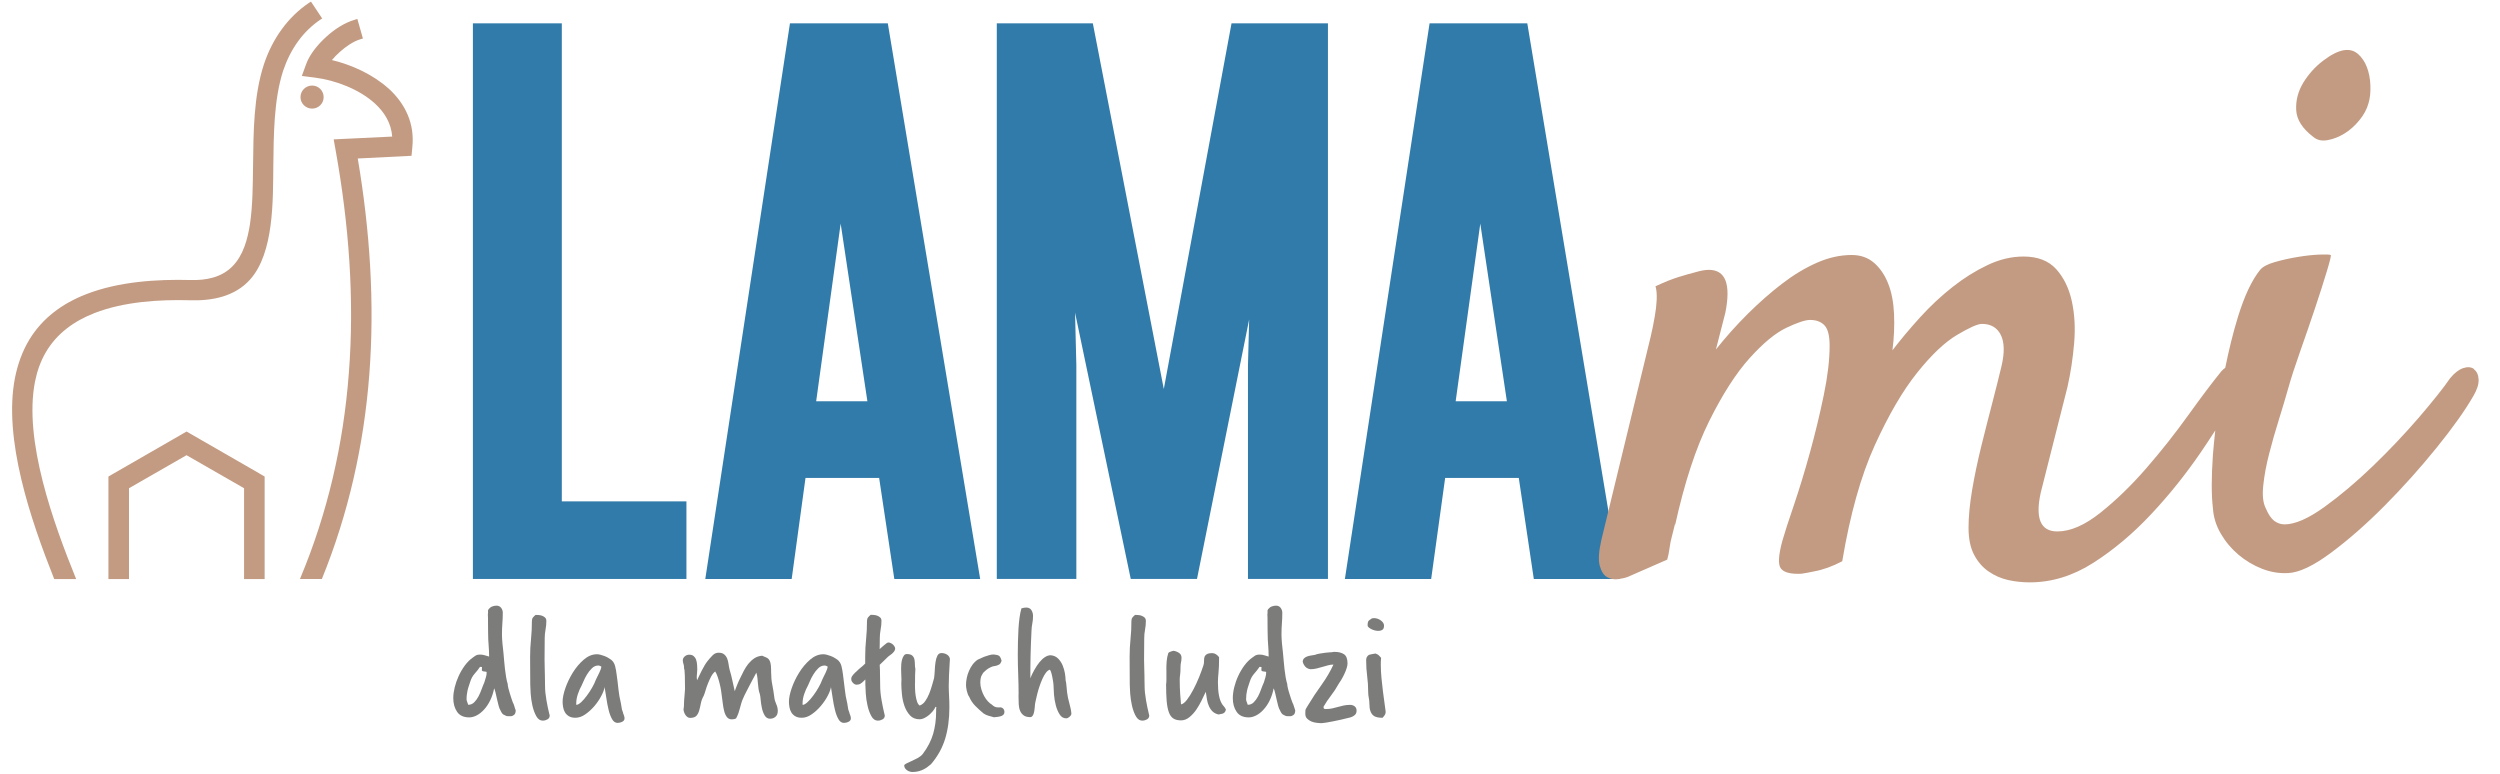 <?xml version="1.0" encoding="UTF-8"?>
<svg xmlns="http://www.w3.org/2000/svg" width="113" height="35" viewBox="0 0 113 35" fill="none">
  <path d="M31.027 22.662V26.169H21.375V1.055H25.394V22.662H31.027Z" fill="#317BAB"></path>
  <path d="M40.129 1.055H35.706L31.879 26.17H35.784L36.409 21.602H39.737L40.423 26.17H44.304L40.129 1.055ZM39.206 18.136H36.891L37.998 10.107L39.206 18.136Z" fill="#317BAB"></path>
  <path d="M60.023 1.055V26.169H56.408V16.524L56.462 14.439L54.104 26.169H51.11L48.592 14.13L48.651 16.505V26.169H45.055V1.055H49.396L52.604 17.584L55.665 1.055H60.023Z" fill="#317BAB"></path>
  <path d="M69.034 1.055H64.617L60.789 26.17H64.689L65.321 21.602H68.649L69.328 26.17H73.21L69.034 1.055ZM68.111 18.136H65.796L66.909 10.107L68.111 18.136Z" fill="#317BAB"></path>
  <path fill-rule="evenodd" clip-rule="evenodd" d="M14.108 3.867C13.82 3.867 13.582 4.098 13.582 4.392C13.582 4.678 13.821 4.909 14.108 4.909C14.395 4.909 14.629 4.678 14.629 4.392C14.629 4.1 14.396 3.867 14.108 3.867ZM11.733 21.405L8.666 19.639L8.433 19.505L8.201 19.639L5.133 21.405L4.901 21.539V26.174H5.831V22.068L8.431 20.575L11.032 22.068V26.174H11.962V21.539L11.729 21.405H11.733ZM14.059 0.072L13.967 0.127C13.491 0.449 13.08 0.851 12.742 1.314C12.388 1.796 12.118 2.337 11.928 2.911C11.463 4.331 11.456 5.975 11.438 7.468C11.426 8.345 11.426 9.271 11.297 10.141C11.193 10.805 10.997 11.543 10.508 12.036C10.013 12.542 9.314 12.676 8.628 12.657C7.074 12.615 5.354 12.73 3.897 13.297C2.831 13.711 1.932 14.362 1.331 15.343C1.007 15.879 0.799 16.469 0.677 17.078C0.139 19.837 1.381 23.486 2.451 26.174H3.442C2.419 23.653 1.062 19.912 1.581 17.257C1.672 16.794 1.825 16.349 2.064 15.935C2.566 15.07 3.35 14.51 4.273 14.15C5.602 13.633 7.193 13.534 8.601 13.572C9.592 13.602 10.608 13.407 11.3 12.64C12.396 11.422 12.335 9.016 12.354 7.474C12.373 6.098 12.373 4.507 12.8 3.192C12.96 2.717 13.185 2.261 13.479 1.859C13.754 1.48 14.091 1.153 14.476 0.89L14.563 0.836L14.056 0.074L14.059 0.072ZM17.561 4.001C16.868 3.374 15.92 2.936 15.002 2.715C15.113 2.581 15.235 2.459 15.364 2.344C15.621 2.113 15.964 1.869 16.3 1.771L16.404 1.74L16.152 0.856L16.054 0.887C15.577 1.021 15.106 1.331 14.744 1.667C14.39 1.984 14.003 2.441 13.838 2.897L13.643 3.433L14.218 3.506C15.155 3.621 16.232 4.03 16.943 4.675C17.384 5.077 17.684 5.576 17.727 6.173L15.082 6.3L15.174 6.813C15.767 10.126 16.03 13.512 15.767 16.875C15.523 20.085 14.807 23.198 13.558 26.17H14.549C15.749 23.217 16.446 20.127 16.692 16.941C16.943 13.677 16.716 10.387 16.171 7.164L18.601 7.042L18.638 6.651C18.748 5.598 18.332 4.702 17.561 3.996V4.001Z" fill="#C39B82"></path>
  <path d="M104.569 6.194C104.735 6.334 104.947 6.382 105.208 6.334C105.468 6.287 105.722 6.188 105.972 6.034C106.22 5.881 106.443 5.681 106.645 5.433C106.846 5.187 106.983 4.935 107.054 4.675C107.126 4.439 107.154 4.17 107.142 3.862C107.131 3.557 107.078 3.281 106.983 3.033C106.888 2.787 106.752 2.587 106.574 2.434C106.398 2.281 106.179 2.227 105.918 2.274C105.658 2.322 105.349 2.481 104.995 2.751C104.64 3.023 104.345 3.352 104.107 3.74C103.872 4.131 103.765 4.541 103.788 4.977C103.812 5.413 104.072 5.819 104.569 6.195V6.194Z" fill="#C39B82"></path>
  <path d="M111.824 16.678C111.693 16.585 111.529 16.573 111.327 16.642C111.127 16.714 110.932 16.866 110.742 17.101C110.435 17.548 109.961 18.14 109.323 18.884C108.685 19.623 107.993 20.354 107.248 21.072C106.502 21.79 105.769 22.407 105.05 22.925C104.327 23.442 103.731 23.702 103.258 23.702C103.092 23.702 102.939 23.647 102.797 23.544C102.656 23.437 102.525 23.244 102.406 22.96C102.288 22.724 102.252 22.384 102.3 21.937C102.347 21.489 102.435 21.014 102.566 20.509C102.695 20.003 102.842 19.484 103.009 18.956C103.173 18.425 103.316 17.95 103.435 17.526C103.553 17.102 103.73 16.556 103.967 15.884C104.203 15.214 104.429 14.561 104.641 13.926C104.853 13.29 105.031 12.739 105.172 12.267C105.314 11.797 105.374 11.549 105.35 11.526C105.302 11.502 105.131 11.497 104.836 11.507C104.539 11.521 104.215 11.554 103.86 11.614C103.506 11.673 103.163 11.748 102.832 11.843C102.501 11.936 102.276 12.055 102.159 12.196C101.78 12.666 101.443 13.383 101.148 14.349C100.924 15.075 100.742 15.84 100.581 16.625C100.522 16.669 100.46 16.717 100.403 16.785C100.001 17.279 99.504 17.939 98.913 18.761C98.323 19.584 97.69 20.385 97.015 21.162C96.341 21.939 95.649 22.609 94.94 23.174C94.231 23.739 93.581 24.021 92.989 24.021C92.232 24.021 91.983 23.432 92.244 22.256L93.45 17.491C93.593 16.855 93.693 16.196 93.751 15.514C93.81 14.832 93.774 14.196 93.645 13.607C93.515 13.019 93.277 12.537 92.936 12.16C92.592 11.784 92.102 11.595 91.464 11.595C90.919 11.595 90.376 11.724 89.832 11.984C89.287 12.243 88.761 12.572 88.254 12.973C87.745 13.373 87.26 13.826 86.798 14.332C86.338 14.839 85.918 15.338 85.539 15.833C85.611 15.268 85.634 14.722 85.611 14.191C85.587 13.663 85.499 13.202 85.344 12.815C85.19 12.425 84.976 12.114 84.706 11.879C84.433 11.643 84.097 11.526 83.695 11.526C83.174 11.526 82.648 11.643 82.116 11.879C81.585 12.114 81.057 12.431 80.538 12.832C80.019 13.232 79.503 13.685 78.994 14.191C78.485 14.698 78.007 15.233 77.559 15.797C77.749 15.068 77.89 14.515 77.985 14.138C78.244 12.844 77.996 12.197 77.24 12.197C77.073 12.197 76.873 12.233 76.638 12.303C76.448 12.35 76.2 12.42 75.893 12.515C75.586 12.608 75.231 12.751 74.829 12.939C74.876 13.103 74.894 13.31 74.882 13.556C74.87 13.804 74.841 14.057 74.793 14.316C74.746 14.598 74.686 14.893 74.615 15.199L72.381 24.411C72.262 24.928 72.238 25.317 72.31 25.576C72.381 25.836 72.493 26.006 72.647 26.089C72.8 26.17 72.965 26.201 73.143 26.177C73.319 26.153 73.467 26.118 73.585 26.072L75.358 25.295C75.406 25.13 75.441 24.954 75.465 24.765C75.489 24.577 75.525 24.401 75.572 24.236C75.62 24.048 75.667 23.86 75.713 23.671V23.742C76.139 21.814 76.653 20.242 77.257 19.031C77.859 17.82 78.468 16.871 79.082 16.189C79.696 15.507 80.253 15.048 80.75 14.813C81.247 14.578 81.602 14.461 81.814 14.461C82.097 14.461 82.316 14.544 82.469 14.708C82.623 14.873 82.699 15.178 82.699 15.626C82.699 16.262 82.611 17.009 82.433 17.867C82.255 18.727 82.048 19.586 81.812 20.444C81.576 21.303 81.332 22.097 81.086 22.826C80.837 23.556 80.665 24.085 80.572 24.414C80.382 25.096 80.358 25.527 80.501 25.702C80.643 25.88 80.95 25.955 81.424 25.933C81.588 25.909 81.778 25.873 81.992 25.828C82.394 25.756 82.82 25.604 83.269 25.369C83.624 23.252 84.114 21.505 84.74 20.127C85.366 18.751 86.006 17.657 86.656 16.846C87.305 16.033 87.909 15.463 88.466 15.134C89.021 14.805 89.394 14.64 89.582 14.64C89.984 14.64 90.268 14.805 90.434 15.134C90.6 15.463 90.612 15.935 90.469 16.546C90.351 17.039 90.21 17.604 90.044 18.241C89.877 18.877 89.713 19.53 89.547 20.198C89.382 20.87 89.246 21.523 89.138 22.158C89.032 22.794 88.978 23.357 88.978 23.853C88.978 24.348 89.061 24.754 89.226 25.069C89.392 25.388 89.609 25.641 89.882 25.829C90.154 26.017 90.451 26.146 90.768 26.218C91.089 26.289 91.413 26.323 91.744 26.323C92.738 26.323 93.695 26.029 94.616 25.441C95.537 24.852 96.407 24.122 97.222 23.252C98.04 22.382 98.789 21.447 99.475 20.446C99.712 20.1 99.919 19.779 100.131 19.455C100.092 19.822 100.05 20.19 100.024 20.551C99.953 21.576 99.953 22.382 100.024 22.971C100.048 23.371 100.167 23.754 100.379 24.119C100.591 24.484 100.857 24.801 101.176 25.071C101.497 25.342 101.852 25.553 102.24 25.707C102.632 25.86 103.027 25.926 103.429 25.902C103.927 25.878 104.57 25.573 105.362 24.984C106.154 24.396 106.965 23.685 107.793 22.85C108.621 22.015 109.401 21.143 110.134 20.237C110.867 19.331 111.424 18.548 111.802 17.889C111.966 17.608 112.045 17.36 112.033 17.148C112.021 16.936 111.95 16.783 111.819 16.69L111.824 16.678Z" fill="#C39B82"></path>
  <path d="M22.95 30.962C22.95 30.982 22.959 31.029 22.977 31.104C22.994 31.179 23.018 31.258 23.045 31.343C23.072 31.428 23.099 31.509 23.123 31.589C23.148 31.669 23.169 31.723 23.182 31.754C23.213 31.808 23.235 31.866 23.25 31.925C23.265 31.985 23.286 32.046 23.31 32.105C23.31 32.205 23.284 32.275 23.235 32.314C23.186 32.353 23.135 32.373 23.084 32.373C23.074 32.373 23.043 32.373 22.991 32.373C22.938 32.373 22.908 32.37 22.897 32.366C22.848 32.346 22.799 32.324 22.755 32.298C22.709 32.273 22.662 32.203 22.612 32.09C22.587 32.054 22.563 31.991 22.538 31.9C22.512 31.808 22.488 31.71 22.466 31.605C22.444 31.499 22.421 31.401 22.399 31.309C22.377 31.218 22.355 31.151 22.336 31.111C22.295 31.314 22.236 31.498 22.156 31.66C22.076 31.822 21.983 31.961 21.878 32.074C21.773 32.19 21.662 32.276 21.547 32.336C21.432 32.395 21.32 32.426 21.209 32.426C20.96 32.426 20.777 32.343 20.661 32.175C20.546 32.008 20.488 31.8 20.488 31.552C20.488 31.408 20.509 31.248 20.551 31.073C20.593 30.899 20.653 30.727 20.731 30.558C20.809 30.388 20.902 30.229 21.012 30.079C21.123 29.93 21.241 29.811 21.372 29.721C21.392 29.711 21.427 29.686 21.477 29.647C21.527 29.608 21.603 29.587 21.703 29.587C21.773 29.587 21.842 29.598 21.91 29.618C21.978 29.638 22.044 29.659 22.108 29.677C22.108 29.503 22.1 29.331 22.086 29.162C22.071 28.992 22.064 28.827 22.064 28.668C22.064 28.652 22.064 28.59 22.061 28.478C22.059 28.366 22.058 28.235 22.058 28.086C22.058 28.037 22.058 27.986 22.058 27.933C22.058 27.881 22.054 27.828 22.051 27.772C22.061 27.733 22.063 27.689 22.058 27.641C22.052 27.594 22.068 27.553 22.103 27.517C22.144 27.468 22.195 27.431 22.258 27.409C22.321 27.387 22.382 27.375 22.441 27.375C22.531 27.375 22.601 27.409 22.651 27.475C22.702 27.541 22.726 27.616 22.726 27.696C22.726 27.865 22.719 28.025 22.707 28.177C22.695 28.328 22.689 28.498 22.689 28.681C22.689 28.797 22.697 28.932 22.711 29.088C22.726 29.245 22.741 29.389 22.757 29.518C22.767 29.623 22.777 29.737 22.787 29.862C22.797 29.986 22.809 30.111 22.824 30.239C22.84 30.366 22.857 30.49 22.877 30.609C22.897 30.729 22.923 30.836 22.952 30.929V30.96L22.95 30.962ZM21.163 31.857C21.269 31.857 21.359 31.82 21.433 31.745C21.508 31.671 21.574 31.581 21.628 31.477C21.683 31.372 21.73 31.264 21.771 31.148C21.812 31.035 21.851 30.934 21.891 30.849C21.912 30.775 21.934 30.7 21.959 30.626C21.985 30.551 21.997 30.471 21.997 30.386C21.997 30.371 21.988 30.363 21.969 30.361C21.952 30.358 21.93 30.356 21.907 30.354C21.881 30.352 21.856 30.347 21.832 30.342C21.806 30.337 21.79 30.322 21.779 30.298C21.779 30.273 21.779 30.249 21.783 30.224C21.784 30.198 21.786 30.174 21.786 30.149C21.771 30.149 21.757 30.149 21.745 30.145C21.734 30.144 21.717 30.142 21.696 30.142C21.627 30.247 21.547 30.347 21.46 30.444C21.372 30.541 21.306 30.656 21.262 30.792C21.231 30.882 21.206 30.96 21.184 31.028C21.162 31.096 21.143 31.158 21.131 31.218C21.119 31.277 21.109 31.338 21.101 31.401C21.092 31.464 21.089 31.532 21.089 31.606C21.089 31.645 21.099 31.688 21.119 31.733C21.14 31.778 21.155 31.82 21.165 31.861L21.163 31.857Z" fill="#7C7C7B"></path>
  <path d="M24.831 32.279C24.831 32.289 24.835 32.299 24.84 32.309C24.845 32.319 24.846 32.33 24.846 32.34C24.846 32.419 24.813 32.477 24.745 32.516C24.677 32.553 24.609 32.572 24.538 32.572C24.412 32.572 24.312 32.504 24.238 32.367C24.163 32.23 24.105 32.072 24.064 31.888C24.024 31.707 23.998 31.527 23.986 31.347C23.974 31.167 23.968 31.033 23.968 30.944C23.968 30.699 23.968 30.482 23.964 30.29C23.963 30.099 23.961 29.898 23.961 29.69C23.961 29.417 23.974 29.148 24.002 28.887C24.029 28.626 24.042 28.353 24.042 28.07C24.042 28.005 24.058 27.952 24.088 27.913C24.119 27.874 24.158 27.834 24.209 27.793C24.249 27.793 24.297 27.796 24.355 27.8C24.412 27.805 24.466 27.817 24.516 27.837C24.565 27.857 24.609 27.885 24.643 27.919C24.677 27.952 24.695 28.003 24.695 28.068C24.695 28.197 24.684 28.327 24.658 28.46C24.633 28.592 24.621 28.723 24.621 28.852C24.621 29.042 24.621 29.211 24.617 29.362C24.614 29.513 24.614 29.664 24.614 29.814C24.614 29.942 24.616 30.066 24.621 30.183C24.626 30.3 24.629 30.419 24.629 30.538C24.629 30.623 24.629 30.704 24.633 30.781C24.636 30.859 24.636 30.932 24.636 31.001C24.636 31.195 24.657 31.412 24.699 31.651C24.741 31.89 24.785 32.099 24.83 32.279H24.831Z" fill="#7C7C7B"></path>
  <path d="M28.161 32.226C28.176 32.266 28.192 32.307 28.207 32.349C28.222 32.392 28.229 32.433 28.229 32.473C28.229 32.512 28.217 32.545 28.195 32.57C28.173 32.596 28.146 32.614 28.114 32.629C28.081 32.645 28.047 32.655 28.012 32.663C27.976 32.67 27.944 32.675 27.915 32.675C27.815 32.675 27.732 32.619 27.667 32.507C27.603 32.395 27.55 32.256 27.51 32.09C27.469 31.924 27.435 31.745 27.408 31.559C27.381 31.372 27.354 31.204 27.328 31.055C27.313 31.16 27.265 31.291 27.182 31.45C27.099 31.61 26.996 31.762 26.87 31.91C26.744 32.058 26.607 32.183 26.458 32.287C26.308 32.392 26.157 32.443 26.008 32.443C25.888 32.443 25.789 32.419 25.711 32.372C25.633 32.324 25.576 32.266 25.535 32.195C25.494 32.126 25.467 32.047 25.452 31.959C25.436 31.871 25.43 31.791 25.43 31.717C25.43 31.552 25.47 31.35 25.553 31.108C25.637 30.867 25.749 30.631 25.891 30.402C26.034 30.173 26.198 29.978 26.387 29.815C26.575 29.654 26.773 29.572 26.984 29.572C27.029 29.572 27.08 29.579 27.138 29.594C27.196 29.61 27.255 29.628 27.315 29.65C27.376 29.672 27.432 29.7 27.488 29.732C27.544 29.764 27.589 29.796 27.63 29.825C27.715 29.895 27.773 29.99 27.803 30.108C27.834 30.229 27.856 30.353 27.871 30.482C27.907 30.731 27.934 30.957 27.954 31.157C27.974 31.359 28.012 31.571 28.066 31.795L28.112 32.071L28.165 32.221L28.161 32.226ZM26.046 31.837C26.046 31.837 26.046 31.846 26.049 31.849C26.052 31.852 26.052 31.856 26.052 31.861C26.117 31.856 26.191 31.812 26.278 31.73C26.363 31.649 26.448 31.55 26.532 31.435C26.617 31.32 26.697 31.199 26.768 31.072C26.841 30.945 26.894 30.833 26.929 30.733C26.95 30.689 26.974 30.638 27.001 30.583C27.028 30.529 27.055 30.473 27.084 30.416C27.111 30.358 27.133 30.305 27.152 30.254C27.169 30.205 27.179 30.163 27.179 30.127C27.153 30.117 27.131 30.107 27.111 30.096C27.091 30.086 27.069 30.081 27.043 30.081C26.933 30.081 26.836 30.124 26.751 30.209C26.666 30.293 26.592 30.388 26.529 30.492C26.466 30.597 26.415 30.697 26.375 30.794C26.334 30.89 26.307 30.952 26.293 30.977C26.224 31.101 26.164 31.237 26.117 31.381C26.069 31.525 26.046 31.664 26.046 31.798V31.835V31.837Z" fill="#7C7C7B"></path>
  <path d="M34.855 30.388C34.855 30.586 34.872 30.774 34.908 30.951C34.944 31.127 34.972 31.316 34.998 31.514C35.008 31.614 35.037 31.716 35.084 31.821C35.132 31.926 35.156 32.03 35.156 32.135C35.156 32.25 35.122 32.337 35.054 32.396C34.986 32.456 34.904 32.486 34.809 32.486C34.704 32.486 34.623 32.437 34.565 32.34C34.508 32.244 34.465 32.132 34.438 32.004C34.411 31.877 34.392 31.753 34.382 31.631C34.372 31.509 34.36 31.424 34.345 31.373C34.314 31.294 34.295 31.212 34.285 31.131C34.275 31.049 34.267 30.968 34.258 30.888C34.25 30.808 34.243 30.729 34.236 30.649C34.229 30.569 34.212 30.488 34.187 30.403C34.141 30.488 34.093 30.578 34.041 30.676C33.988 30.773 33.936 30.873 33.883 30.975C33.831 31.076 33.78 31.176 33.729 31.273C33.678 31.37 33.635 31.458 33.602 31.538C33.561 31.623 33.53 31.702 33.508 31.78C33.486 31.858 33.464 31.933 33.445 32.008C33.425 32.082 33.403 32.157 33.378 32.232C33.352 32.306 33.318 32.386 33.272 32.471C33.213 32.502 33.147 32.515 33.077 32.515C32.982 32.515 32.908 32.479 32.855 32.41C32.802 32.34 32.762 32.254 32.735 32.149C32.707 32.043 32.687 31.935 32.673 31.819C32.662 31.706 32.648 31.602 32.633 31.512C32.623 31.417 32.609 31.316 32.592 31.207C32.575 31.098 32.551 30.99 32.524 30.883C32.497 30.776 32.467 30.676 32.434 30.581C32.402 30.486 32.366 30.41 32.326 30.35C32.256 30.404 32.195 30.483 32.142 30.581C32.09 30.681 32.042 30.785 32 30.891C31.958 30.998 31.92 31.104 31.891 31.205C31.861 31.307 31.834 31.389 31.808 31.448C31.744 31.562 31.7 31.679 31.678 31.796C31.656 31.913 31.63 32.02 31.603 32.116C31.576 32.213 31.533 32.293 31.476 32.356C31.418 32.418 31.321 32.449 31.187 32.449C31.147 32.449 31.108 32.435 31.07 32.408C31.033 32.381 31.002 32.347 30.977 32.308C30.951 32.269 30.931 32.227 30.918 32.181C30.902 32.137 30.895 32.094 30.895 32.054C30.906 32.004 30.913 31.953 30.914 31.904C30.918 31.855 30.918 31.802 30.918 31.748C30.918 31.733 30.919 31.696 30.924 31.636C30.929 31.577 30.934 31.512 30.94 31.446C30.945 31.38 30.95 31.316 30.955 31.256C30.96 31.197 30.963 31.16 30.963 31.144C30.963 30.866 30.96 30.666 30.955 30.544C30.95 30.422 30.945 30.338 30.94 30.294C30.934 30.25 30.929 30.226 30.924 30.223C30.919 30.22 30.918 30.199 30.918 30.159C30.918 30.104 30.909 30.052 30.89 30.002C30.873 29.953 30.863 29.901 30.863 29.846C30.863 29.777 30.894 29.717 30.953 29.666C31.013 29.617 31.079 29.592 31.148 29.592C31.238 29.592 31.308 29.614 31.359 29.66C31.408 29.704 31.445 29.76 31.467 29.828C31.489 29.894 31.503 29.967 31.508 30.045C31.513 30.123 31.517 30.191 31.517 30.25C31.517 30.304 31.513 30.367 31.505 30.437C31.496 30.506 31.493 30.571 31.493 30.63C31.493 30.661 31.498 30.7 31.508 30.749C31.538 30.684 31.572 30.611 31.61 30.532C31.647 30.452 31.688 30.371 31.73 30.289C31.773 30.208 31.817 30.128 31.861 30.053C31.907 29.979 31.951 29.914 31.997 29.86C32.056 29.785 32.127 29.707 32.207 29.624C32.287 29.543 32.377 29.502 32.477 29.502C32.587 29.502 32.672 29.527 32.731 29.577C32.792 29.626 32.836 29.689 32.867 29.763C32.897 29.838 32.918 29.921 32.93 30.014C32.942 30.106 32.959 30.192 32.979 30.272C33.025 30.416 33.065 30.579 33.103 30.757C33.14 30.937 33.177 31.098 33.211 31.243C33.221 31.207 33.239 31.161 33.261 31.105C33.283 31.047 33.306 30.988 33.332 30.925C33.357 30.863 33.381 30.807 33.406 30.754C33.432 30.701 33.452 30.661 33.466 30.632C33.512 30.537 33.562 30.433 33.62 30.321C33.678 30.209 33.746 30.104 33.822 30.008C33.9 29.911 33.99 29.828 34.092 29.758C34.194 29.689 34.314 29.65 34.448 29.638C34.508 29.668 34.563 29.692 34.613 29.709C34.662 29.726 34.706 29.753 34.74 29.79C34.776 29.828 34.803 29.884 34.823 29.958C34.843 30.033 34.854 30.14 34.854 30.279V30.391L34.855 30.388Z" fill="#7C7C7B"></path>
  <path d="M38.392 32.226C38.407 32.266 38.422 32.307 38.437 32.349C38.453 32.392 38.459 32.433 38.459 32.473C38.459 32.514 38.448 32.545 38.425 32.57C38.404 32.596 38.376 32.614 38.344 32.629C38.312 32.645 38.278 32.655 38.242 32.663C38.207 32.67 38.174 32.675 38.146 32.675C38.045 32.675 37.962 32.619 37.898 32.507C37.833 32.395 37.781 32.256 37.74 32.09C37.699 31.924 37.666 31.745 37.638 31.559C37.611 31.372 37.584 31.204 37.559 31.055C37.543 31.16 37.496 31.291 37.413 31.45C37.33 31.61 37.226 31.762 37.1 31.91C36.975 32.058 36.838 32.183 36.688 32.287C36.539 32.392 36.388 32.443 36.239 32.443C36.118 32.443 36.02 32.419 35.942 32.372C35.864 32.324 35.806 32.266 35.765 32.195C35.725 32.126 35.697 32.047 35.682 31.959C35.667 31.871 35.66 31.791 35.66 31.717C35.66 31.552 35.701 31.35 35.784 31.108C35.867 30.867 35.979 30.631 36.122 30.402C36.264 30.173 36.429 29.978 36.617 29.815C36.805 29.654 37.004 29.572 37.214 29.572C37.26 29.572 37.311 29.579 37.369 29.594C37.426 29.61 37.486 29.628 37.545 29.65C37.606 29.672 37.662 29.7 37.718 29.732C37.774 29.764 37.82 29.796 37.861 29.825C37.945 29.895 38.003 29.99 38.034 30.108C38.064 30.229 38.086 30.353 38.102 30.482C38.137 30.731 38.164 30.957 38.185 31.157C38.205 31.359 38.242 31.571 38.297 31.795L38.342 32.071L38.395 32.221L38.392 32.226ZM36.276 31.837C36.276 31.837 36.276 31.846 36.279 31.849C36.283 31.852 36.283 31.856 36.283 31.861C36.347 31.856 36.422 31.812 36.508 31.73C36.593 31.649 36.678 31.55 36.763 31.435C36.848 31.32 36.928 31.199 36.999 31.072C37.072 30.945 37.124 30.833 37.16 30.733C37.18 30.689 37.204 30.638 37.231 30.583C37.258 30.529 37.285 30.473 37.314 30.416C37.341 30.358 37.364 30.305 37.382 30.254C37.399 30.205 37.409 30.163 37.409 30.127C37.384 30.117 37.362 30.107 37.341 30.096C37.321 30.086 37.299 30.081 37.274 30.081C37.163 30.081 37.067 30.124 36.982 30.209C36.897 30.293 36.822 30.388 36.76 30.492C36.697 30.595 36.646 30.697 36.605 30.794C36.564 30.89 36.537 30.952 36.524 30.977C36.454 31.101 36.395 31.237 36.347 31.381C36.3 31.525 36.276 31.664 36.276 31.798V31.835V31.837Z" fill="#7C7C7B"></path>
  <path d="M39.977 32.278C39.977 32.288 39.981 32.298 39.986 32.309C39.991 32.319 39.993 32.329 39.993 32.339C39.993 32.419 39.959 32.477 39.891 32.516C39.823 32.553 39.755 32.572 39.684 32.572C39.558 32.572 39.458 32.504 39.384 32.366C39.309 32.229 39.251 32.071 39.211 31.888C39.17 31.706 39.144 31.527 39.133 31.347C39.121 31.167 39.114 31.033 39.114 30.943V30.71L39.039 30.785C38.99 30.834 38.941 30.875 38.893 30.904C38.846 30.934 38.786 30.948 38.717 30.948C38.661 30.948 38.608 30.921 38.556 30.867C38.503 30.812 38.478 30.76 38.478 30.71C38.472 30.656 38.486 30.605 38.518 30.558C38.551 30.51 38.596 30.458 38.657 30.397C38.668 30.392 38.674 30.387 38.679 30.381L38.695 30.366C38.78 30.281 38.852 30.215 38.912 30.168C38.973 30.12 39.038 30.062 39.107 29.993V29.686C39.107 29.413 39.121 29.145 39.148 28.883C39.175 28.622 39.188 28.349 39.188 28.066C39.188 28.001 39.204 27.948 39.234 27.91C39.265 27.87 39.304 27.83 39.355 27.789C39.395 27.789 39.443 27.793 39.501 27.796C39.558 27.801 39.613 27.813 39.662 27.833C39.711 27.854 39.755 27.881 39.789 27.915C39.825 27.95 39.842 27.999 39.842 28.064C39.842 28.193 39.83 28.323 39.804 28.456C39.779 28.588 39.767 28.719 39.767 28.848C39.767 28.938 39.767 29.023 39.764 29.106C39.76 29.187 39.76 29.267 39.76 29.341C39.796 29.306 39.828 29.275 39.862 29.248C39.894 29.221 39.93 29.19 39.971 29.155L40.038 29.102C40.094 29.048 40.15 29.029 40.208 29.046C40.266 29.063 40.317 29.092 40.362 29.133C40.422 29.192 40.456 29.252 40.461 29.308C40.466 29.365 40.434 29.431 40.362 29.506C40.322 29.547 40.279 29.581 40.235 29.611C40.189 29.642 40.15 29.674 40.115 29.708L39.83 29.984L39.784 30.029L39.762 30.051C39.767 30.135 39.77 30.215 39.774 30.293C39.776 30.371 39.777 30.451 39.777 30.536C39.777 30.621 39.777 30.702 39.781 30.778C39.784 30.856 39.784 30.929 39.784 30.999C39.784 31.192 39.804 31.41 39.847 31.649C39.889 31.888 39.933 32.097 39.977 32.276V32.278Z" fill="#7C7C7B"></path>
  <path d="M41.356 30.882C41.356 30.951 41.356 31.036 41.36 31.136C41.363 31.236 41.372 31.336 41.387 31.438C41.402 31.54 41.423 31.631 41.452 31.715C41.479 31.796 41.518 31.855 41.569 31.891C41.669 31.855 41.754 31.788 41.823 31.686C41.893 31.584 41.954 31.47 42.003 31.346C42.052 31.223 42.094 31.097 42.13 30.97C42.166 30.843 42.195 30.737 42.22 30.653C42.235 30.552 42.245 30.437 42.251 30.305C42.256 30.172 42.267 30.049 42.285 29.931C42.301 29.814 42.33 29.716 42.371 29.636C42.412 29.557 42.473 29.518 42.559 29.518C42.644 29.518 42.724 29.54 42.8 29.585C42.875 29.63 42.921 29.694 42.936 29.779C42.916 30.062 42.902 30.308 42.895 30.515C42.889 30.722 42.883 30.892 42.883 31.026C42.883 31.072 42.883 31.131 42.887 31.206C42.889 31.28 42.894 31.362 42.897 31.448C42.902 31.535 42.905 31.625 42.909 31.716C42.912 31.808 42.912 31.894 42.912 31.974C42.912 32.502 42.848 32.975 42.721 33.392C42.593 33.81 42.38 34.193 42.079 34.543C42.033 34.578 41.986 34.616 41.937 34.655C41.888 34.694 41.83 34.733 41.764 34.767C41.699 34.802 41.623 34.831 41.535 34.857C41.446 34.882 41.346 34.894 41.231 34.894C41.2 34.894 41.165 34.887 41.122 34.875C41.08 34.863 41.039 34.845 41.002 34.819C40.965 34.794 40.934 34.763 40.909 34.726C40.883 34.689 40.871 34.648 40.871 34.602C40.871 34.572 40.904 34.541 40.97 34.509C41.034 34.477 41.112 34.441 41.202 34.4C41.292 34.359 41.384 34.315 41.475 34.266C41.569 34.215 41.645 34.156 41.704 34.086C41.93 33.788 42.086 33.482 42.178 33.172C42.267 32.861 42.313 32.526 42.313 32.168C42.313 32.129 42.313 32.091 42.313 32.059C42.313 32.027 42.317 31.993 42.322 31.957C42.317 31.952 42.305 31.95 42.285 31.95C42.254 32.02 42.212 32.088 42.157 32.152C42.103 32.217 42.04 32.276 41.974 32.332C41.906 32.386 41.838 32.431 41.767 32.463C41.697 32.495 41.631 32.512 41.572 32.512C41.387 32.512 41.239 32.453 41.129 32.332C41.019 32.212 40.936 32.068 40.878 31.899C40.82 31.73 40.783 31.553 40.766 31.37C40.749 31.187 40.739 31.029 40.739 30.9C40.739 30.87 40.739 30.841 40.742 30.81C40.744 30.78 40.746 30.751 40.746 30.72C40.746 30.636 40.742 30.556 40.737 30.478C40.732 30.4 40.73 30.32 40.73 30.235C40.73 30.176 40.732 30.106 40.737 30.03C40.742 29.952 40.754 29.879 40.775 29.809C40.795 29.74 40.82 29.682 40.854 29.635C40.887 29.587 40.931 29.563 40.985 29.563C41.1 29.563 41.182 29.585 41.233 29.631C41.282 29.675 41.316 29.731 41.331 29.799C41.346 29.865 41.353 29.94 41.353 30.02C41.353 30.099 41.36 30.172 41.375 30.237C41.37 30.306 41.367 30.395 41.363 30.502C41.362 30.608 41.36 30.695 41.36 30.759V30.887L41.356 30.882Z" fill="#7C7C7B"></path>
  <path d="M45.198 31.971C45.259 31.971 45.306 31.991 45.344 32.03C45.381 32.069 45.4 32.12 45.4 32.179C45.4 32.23 45.386 32.269 45.359 32.3C45.332 32.33 45.294 32.352 45.25 32.368C45.205 32.383 45.154 32.393 45.096 32.402C45.038 32.408 44.982 32.415 44.926 32.42C44.842 32.395 44.76 32.373 44.682 32.352C44.604 32.332 44.526 32.295 44.446 32.24C44.321 32.135 44.2 32.023 44.081 31.905C43.964 31.784 43.873 31.648 43.808 31.494C43.783 31.463 43.763 31.424 43.744 31.374C43.727 31.324 43.712 31.273 43.698 31.221C43.686 31.168 43.676 31.119 43.671 31.072C43.666 31.024 43.664 30.985 43.664 30.956C43.664 30.856 43.674 30.753 43.698 30.642C43.72 30.532 43.754 30.425 43.8 30.322C43.846 30.216 43.9 30.122 43.964 30.035C44.029 29.948 44.107 29.874 44.197 29.814L44.482 29.687C44.551 29.667 44.621 29.645 44.692 29.619C44.762 29.594 44.836 29.582 44.918 29.582C45.033 29.592 45.113 29.613 45.159 29.645C45.205 29.677 45.24 29.75 45.271 29.865C45.266 29.891 45.25 29.925 45.225 29.971C45.199 30.016 45.162 30.045 45.113 30.061C45.057 30.086 45.004 30.101 44.952 30.106C44.899 30.111 44.848 30.127 44.797 30.15C44.712 30.189 44.645 30.23 44.596 30.269C44.546 30.31 44.506 30.344 44.475 30.374C44.439 30.41 44.414 30.444 44.4 30.48C44.36 30.534 44.336 30.597 44.326 30.666C44.316 30.736 44.31 30.799 44.31 30.853C44.31 30.958 44.327 31.061 44.36 31.167C44.392 31.272 44.434 31.37 44.483 31.462C44.533 31.553 44.59 31.633 44.653 31.701C44.716 31.769 44.774 31.816 44.83 31.847C44.914 31.932 45.004 31.974 45.099 31.974H45.198V31.971Z" fill="#7C7C7B"></path>
  <path d="M46.041 31.373C46.041 31.09 46.034 30.796 46.023 30.493C46.011 30.189 46.004 29.887 46.004 29.588C46.004 29.409 46.006 29.222 46.011 29.025C46.016 28.828 46.023 28.638 46.033 28.453C46.043 28.27 46.06 28.094 46.082 27.927C46.104 27.761 46.133 27.617 46.169 27.498C46.253 27.473 46.326 27.461 46.386 27.461C46.491 27.461 46.569 27.5 46.618 27.576C46.667 27.653 46.693 27.743 46.693 27.841C46.693 27.965 46.682 28.077 46.662 28.174C46.642 28.27 46.63 28.374 46.625 28.484C46.615 28.703 46.606 28.906 46.598 29.093C46.589 29.28 46.586 29.459 46.582 29.634C46.579 29.809 46.577 29.979 46.574 30.145C46.571 30.311 46.571 30.483 46.571 30.657C46.625 30.523 46.688 30.393 46.759 30.269C46.828 30.145 46.903 30.033 46.981 29.936C47.059 29.84 47.141 29.762 47.229 29.704C47.317 29.646 47.402 29.617 47.488 29.617C47.624 29.627 47.734 29.677 47.823 29.763C47.909 29.85 47.979 29.953 48.03 30.072C48.079 30.192 48.114 30.313 48.135 30.438C48.155 30.562 48.165 30.666 48.165 30.745C48.186 30.825 48.199 30.917 48.206 31.019C48.213 31.12 48.221 31.214 48.233 31.299C48.254 31.463 48.288 31.631 48.338 31.802C48.388 31.974 48.418 32.132 48.428 32.276C48.413 32.325 48.381 32.371 48.33 32.41C48.281 32.449 48.235 32.469 48.194 32.469C48.069 32.469 47.968 32.41 47.894 32.289C47.819 32.171 47.761 32.031 47.721 31.875C47.68 31.719 47.655 31.56 47.641 31.4C47.629 31.241 47.622 31.124 47.622 31.049C47.622 30.99 47.616 30.915 47.604 30.825C47.592 30.735 47.577 30.649 47.558 30.567C47.541 30.486 47.522 30.416 47.502 30.359C47.482 30.301 47.461 30.272 47.443 30.272C47.383 30.293 47.325 30.338 47.27 30.415C47.215 30.489 47.163 30.579 47.115 30.688C47.068 30.795 47.023 30.908 46.984 31.027C46.944 31.146 46.91 31.261 46.883 31.37C46.856 31.48 46.834 31.577 46.815 31.662C46.798 31.746 46.786 31.804 46.781 31.833V31.87C46.781 31.881 46.781 31.887 46.778 31.889C46.776 31.892 46.774 31.897 46.774 31.908V31.938C46.769 31.992 46.762 32.048 46.755 32.103C46.747 32.157 46.737 32.208 46.721 32.255C46.706 32.303 46.686 32.342 46.66 32.371C46.635 32.4 46.606 32.415 46.571 32.415C46.44 32.415 46.34 32.388 46.267 32.333C46.194 32.279 46.14 32.208 46.106 32.121C46.07 32.035 46.051 31.938 46.046 31.83C46.041 31.721 46.038 31.614 46.038 31.506V31.372L46.041 31.373Z" fill="#7C7C7B"></path>
  <path d="M51.931 32.279C51.931 32.289 51.932 32.299 51.937 32.309C51.943 32.319 51.946 32.33 51.946 32.34C51.946 32.419 51.912 32.477 51.844 32.516C51.776 32.553 51.708 32.572 51.637 32.572C51.512 32.572 51.411 32.504 51.337 32.367C51.262 32.23 51.205 32.072 51.164 31.888C51.123 31.707 51.098 31.527 51.084 31.347C51.072 31.167 51.065 31.033 51.065 30.944C51.065 30.699 51.065 30.482 51.062 30.29C51.059 30.099 51.059 29.898 51.059 29.69C51.059 29.417 51.072 29.148 51.099 28.887C51.127 28.626 51.14 28.353 51.14 28.07C51.14 28.005 51.155 27.952 51.186 27.913C51.216 27.874 51.255 27.834 51.306 27.793C51.347 27.793 51.395 27.796 51.452 27.8C51.51 27.803 51.564 27.817 51.613 27.837C51.663 27.857 51.705 27.885 51.741 27.919C51.775 27.954 51.793 28.003 51.793 28.068C51.793 28.197 51.781 28.327 51.756 28.46C51.73 28.592 51.719 28.723 51.719 28.852C51.719 29.042 51.719 29.211 51.715 29.362C51.712 29.513 51.712 29.664 51.712 29.814C51.712 29.942 51.715 30.066 51.72 30.183C51.725 30.3 51.729 30.419 51.729 30.538C51.729 30.623 51.729 30.704 51.732 30.781C51.734 30.859 51.736 30.932 51.736 31.001C51.736 31.195 51.758 31.412 51.8 31.651C51.842 31.89 51.886 32.099 51.931 32.279Z" fill="#7C7C7B"></path>
  <path d="M52.719 30.269C52.719 30.135 52.724 30.005 52.734 29.881C52.744 29.757 52.77 29.635 52.809 29.514C52.814 29.504 52.828 29.492 52.849 29.48C52.872 29.469 52.899 29.457 52.929 29.447C52.944 29.442 52.96 29.436 52.978 29.431C52.997 29.426 53.017 29.421 53.043 29.416C53.123 29.426 53.202 29.455 53.284 29.506C53.364 29.557 53.404 29.628 53.404 29.723C53.404 29.803 53.398 29.874 53.382 29.935C53.367 29.998 53.36 30.071 53.36 30.156C53.36 30.3 53.353 30.412 53.342 30.492C53.33 30.571 53.323 30.646 53.323 30.716C53.323 30.955 53.331 31.175 53.345 31.377C53.36 31.579 53.372 31.732 53.382 31.837C53.462 31.827 53.552 31.759 53.649 31.632C53.747 31.505 53.842 31.352 53.937 31.172C54.032 30.992 54.12 30.804 54.2 30.605C54.28 30.407 54.344 30.229 54.395 30.074C54.416 30.01 54.424 29.945 54.422 29.881C54.419 29.816 54.426 29.757 54.441 29.704C54.456 29.652 54.49 29.609 54.543 29.574C54.595 29.538 54.684 29.521 54.809 29.521C54.814 29.521 54.819 29.521 54.824 29.525C54.829 29.526 54.834 29.528 54.84 29.528C54.88 29.528 54.926 29.548 54.982 29.587C55.036 29.626 55.077 29.667 55.103 29.708C55.103 30.001 55.094 30.232 55.077 30.398C55.06 30.565 55.05 30.709 55.05 30.828C55.05 31.067 55.065 31.272 55.099 31.443C55.133 31.615 55.186 31.754 55.26 31.857C55.291 31.893 55.318 31.925 55.343 31.957C55.369 31.99 55.391 32.029 55.411 32.073C55.401 32.122 55.384 32.161 55.362 32.188C55.34 32.215 55.313 32.236 55.282 32.248C55.252 32.259 55.22 32.27 55.184 32.273C55.148 32.278 55.114 32.285 55.079 32.295C54.968 32.27 54.88 32.225 54.812 32.161C54.745 32.097 54.69 32.019 54.648 31.925C54.605 31.834 54.575 31.732 54.555 31.618C54.534 31.506 54.517 31.391 54.502 31.27L54.471 31.33C54.431 31.415 54.378 31.526 54.31 31.666C54.242 31.805 54.164 31.941 54.075 32.073C53.984 32.205 53.881 32.319 53.762 32.416C53.645 32.512 53.518 32.561 53.384 32.561C53.24 32.561 53.123 32.533 53.035 32.475C52.946 32.417 52.88 32.324 52.833 32.195C52.785 32.066 52.753 31.9 52.734 31.695C52.717 31.491 52.707 31.238 52.707 30.939C52.717 30.87 52.722 30.8 52.722 30.731C52.722 30.661 52.722 30.592 52.722 30.522V30.261L52.719 30.269Z" fill="#7C7C7B"></path>
  <path d="M58.184 30.962C58.184 30.982 58.193 31.029 58.212 31.104C58.228 31.179 58.252 31.258 58.279 31.343C58.306 31.428 58.334 31.509 58.357 31.589C58.383 31.669 58.403 31.723 58.417 31.754C58.447 31.808 58.469 31.866 58.485 31.925C58.5 31.985 58.52 32.046 58.544 32.105C58.544 32.205 58.519 32.275 58.469 32.314C58.42 32.353 58.369 32.373 58.318 32.373C58.308 32.373 58.278 32.373 58.225 32.373C58.172 32.373 58.142 32.37 58.132 32.366C58.083 32.346 58.033 32.324 57.989 32.298C57.943 32.273 57.896 32.203 57.847 32.09C57.821 32.054 57.797 31.991 57.772 31.9C57.747 31.808 57.723 31.71 57.701 31.605C57.679 31.499 57.655 31.401 57.633 31.309C57.611 31.218 57.589 31.151 57.57 31.111C57.529 31.314 57.47 31.498 57.39 31.66C57.311 31.822 57.217 31.961 57.112 32.074C57.007 32.19 56.897 32.276 56.781 32.336C56.666 32.395 56.554 32.426 56.444 32.426C56.194 32.426 56.011 32.343 55.896 32.175C55.78 32.008 55.723 31.8 55.723 31.552C55.723 31.408 55.743 31.248 55.785 31.073C55.828 30.899 55.887 30.727 55.965 30.558C56.043 30.388 56.137 30.229 56.247 30.079C56.357 29.93 56.476 29.811 56.607 29.721C56.627 29.711 56.661 29.686 56.712 29.647C56.761 29.608 56.837 29.587 56.937 29.587C57.007 29.587 57.077 29.598 57.144 29.618C57.212 29.638 57.278 29.659 57.343 29.677C57.343 29.503 57.334 29.331 57.321 29.162C57.306 28.992 57.299 28.827 57.299 28.668C57.299 28.652 57.299 28.59 57.295 28.478C57.294 28.366 57.292 28.235 57.292 28.086C57.292 28.037 57.292 27.986 57.292 27.933C57.292 27.881 57.289 27.828 57.285 27.772C57.295 27.733 57.297 27.689 57.292 27.641C57.287 27.594 57.302 27.553 57.338 27.517C57.379 27.468 57.429 27.431 57.492 27.409C57.555 27.387 57.616 27.375 57.675 27.375C57.765 27.375 57.835 27.409 57.886 27.475C57.935 27.543 57.96 27.616 57.96 27.696C57.96 27.865 57.954 28.025 57.942 28.177C57.93 28.328 57.923 28.498 57.923 28.681C57.923 28.797 57.932 28.932 57.945 29.088C57.96 29.245 57.976 29.389 57.991 29.518C58.001 29.623 58.011 29.737 58.022 29.862C58.032 29.986 58.044 30.111 58.059 30.239C58.074 30.366 58.091 30.49 58.111 30.609C58.132 30.729 58.157 30.836 58.186 30.929V30.96L58.184 30.962ZM56.398 31.857C56.503 31.857 56.593 31.82 56.668 31.745C56.742 31.671 56.808 31.581 56.863 31.477C56.917 31.372 56.965 31.264 57.005 31.148C57.046 31.035 57.085 30.934 57.126 30.849C57.146 30.775 57.168 30.7 57.194 30.626C57.219 30.551 57.231 30.471 57.231 30.386C57.231 30.371 57.222 30.363 57.204 30.361C57.187 30.358 57.165 30.356 57.141 30.354C57.115 30.352 57.09 30.347 57.066 30.342C57.041 30.337 57.024 30.322 57.014 30.298C57.014 30.273 57.014 30.249 57.017 30.224C57.019 30.198 57.02 30.174 57.02 30.149C57.005 30.149 56.992 30.149 56.98 30.145C56.968 30.144 56.951 30.142 56.931 30.142C56.861 30.247 56.781 30.347 56.695 30.444C56.607 30.541 56.54 30.656 56.496 30.792C56.466 30.882 56.44 30.96 56.418 31.028C56.396 31.096 56.377 31.158 56.366 31.218C56.354 31.277 56.344 31.338 56.335 31.401C56.327 31.464 56.323 31.532 56.323 31.606C56.323 31.645 56.333 31.688 56.354 31.733C56.374 31.778 56.389 31.82 56.4 31.861L56.398 31.857Z" fill="#7C7C7B"></path>
  <path d="M59.125 31.874C59.315 31.56 59.517 31.255 59.733 30.956C59.948 30.657 60.128 30.35 60.272 30.038C60.193 30.038 60.111 30.05 60.028 30.072C59.947 30.094 59.862 30.118 59.777 30.143C59.692 30.169 59.604 30.193 59.511 30.215C59.417 30.237 59.324 30.249 59.229 30.249C59.134 30.233 59.059 30.196 59.003 30.137C58.949 30.077 58.908 30.004 58.883 29.919C58.883 29.855 58.901 29.802 58.939 29.763C58.976 29.724 59.022 29.694 59.078 29.674C59.132 29.653 59.193 29.638 59.258 29.629C59.322 29.619 59.383 29.609 59.438 29.599C59.497 29.573 59.573 29.553 59.663 29.54C59.753 29.524 59.84 29.512 59.923 29.502C60.006 29.492 60.074 29.485 60.13 29.483C60.184 29.482 60.209 29.48 60.204 29.48C60.23 29.475 60.25 29.472 60.264 29.468C60.279 29.466 60.299 29.465 60.323 29.465C60.498 29.465 60.64 29.5 60.747 29.57C60.854 29.64 60.908 29.779 60.908 29.987C60.908 30.047 60.895 30.12 60.868 30.204C60.841 30.289 60.807 30.376 60.766 30.462C60.725 30.549 60.683 30.632 60.635 30.712C60.588 30.791 60.544 30.859 60.505 30.914C60.405 31.097 60.291 31.272 60.164 31.436C60.036 31.601 59.923 31.77 59.823 31.944C59.823 31.994 59.831 32.023 59.85 32.033C59.867 32.044 59.891 32.049 59.921 32.049C60.036 32.049 60.137 32.038 60.225 32.018C60.313 31.998 60.396 31.977 60.476 31.954C60.556 31.932 60.639 31.91 60.724 31.891C60.808 31.872 60.908 31.86 61.024 31.86C61.104 31.86 61.173 31.882 61.231 31.927C61.288 31.972 61.317 32.037 61.317 32.12C61.317 32.19 61.3 32.244 61.268 32.285C61.236 32.324 61.195 32.358 61.148 32.381C61.1 32.407 61.049 32.425 60.998 32.437C60.946 32.449 60.897 32.461 60.852 32.471C60.798 32.486 60.715 32.507 60.605 32.531C60.495 32.556 60.383 32.58 60.267 32.602C60.152 32.624 60.045 32.644 59.945 32.661C59.845 32.678 59.777 32.687 59.743 32.687C59.673 32.687 59.595 32.681 59.511 32.671C59.426 32.661 59.346 32.641 59.27 32.609C59.195 32.576 59.13 32.532 59.078 32.478C59.025 32.424 59 32.351 59 32.261C59 32.201 59 32.156 59.003 32.127C59.005 32.096 59.012 32.071 59.022 32.049C59.032 32.027 59.046 32.003 59.063 31.977C59.08 31.952 59.102 31.918 59.127 31.872L59.125 31.874Z" fill="#7C7C7B"></path>
  <path d="M62.632 32.181C62.632 32.221 62.622 32.261 62.602 32.301C62.581 32.34 62.544 32.388 62.49 32.444C62.405 32.444 62.325 32.437 62.254 32.422C62.181 32.407 62.118 32.378 62.066 32.332C62.013 32.288 61.972 32.223 61.942 32.138C61.911 32.054 61.896 31.94 61.896 31.796C61.896 31.711 61.887 31.626 61.869 31.541C61.852 31.456 61.842 31.372 61.842 31.287C61.842 31.032 61.826 30.791 61.796 30.562C61.765 30.333 61.75 30.092 61.75 29.838C61.75 29.733 61.792 29.653 61.877 29.599C61.926 29.583 61.976 29.573 62.02 29.565C62.066 29.558 62.115 29.549 62.169 29.539C62.239 29.56 62.291 29.588 62.327 29.626C62.362 29.663 62.395 29.699 62.425 29.734C62.42 29.784 62.417 29.834 62.415 29.884C62.412 29.933 62.412 29.985 62.412 30.04C62.412 30.23 62.422 30.43 62.442 30.645C62.462 30.859 62.485 31.063 62.51 31.258C62.535 31.451 62.559 31.63 62.581 31.787C62.603 31.947 62.62 32.069 62.63 32.154V32.184L62.632 32.181ZM61.972 27.977C61.998 27.951 62.042 27.939 62.108 27.939C62.157 27.939 62.21 27.948 62.262 27.965C62.315 27.982 62.364 28.007 62.408 28.04C62.454 28.072 62.49 28.107 62.517 28.148C62.544 28.189 62.558 28.23 62.558 28.275C62.558 28.37 62.534 28.433 62.486 28.465C62.439 28.498 62.373 28.515 62.288 28.515C62.233 28.515 62.176 28.506 62.118 28.489C62.06 28.472 62.01 28.45 61.964 28.426C61.918 28.401 61.882 28.375 61.855 28.348C61.828 28.321 61.815 28.296 61.815 28.27C61.815 28.211 61.821 28.158 61.833 28.114C61.845 28.07 61.892 28.024 61.972 27.98V27.977Z" fill="#7C7C7B"></path>
</svg>
